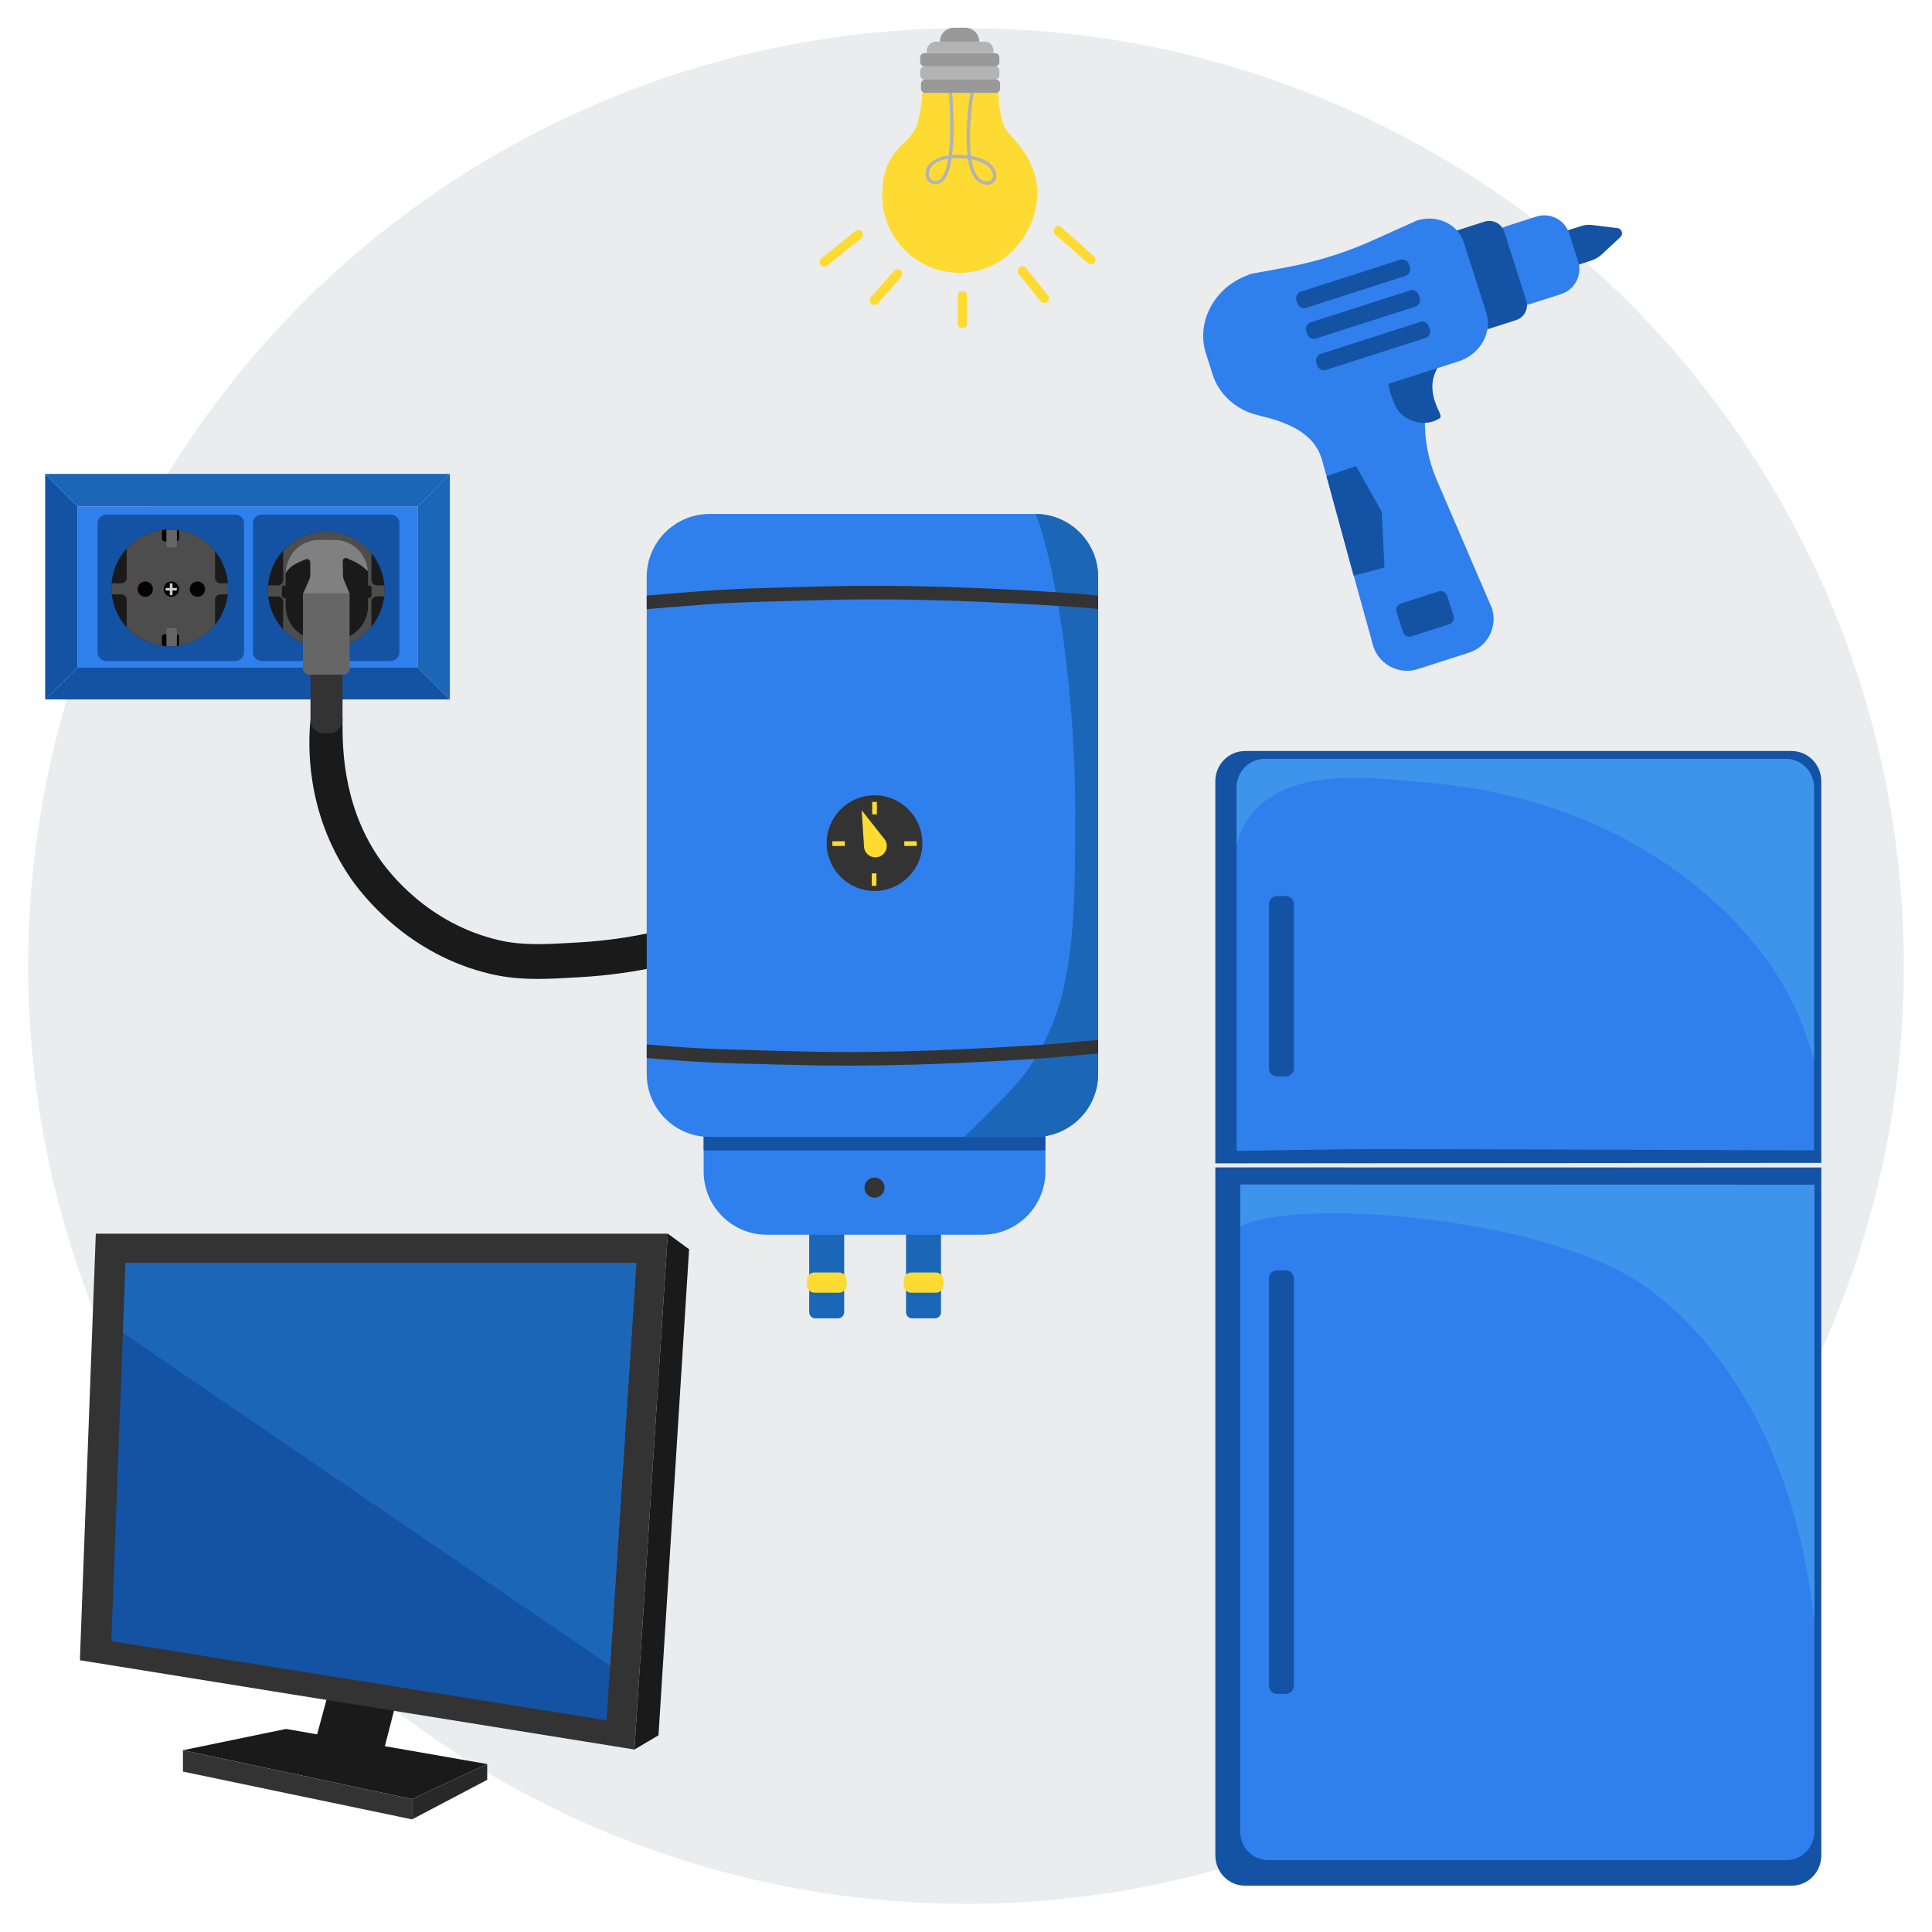 <svg version="1.0" id="Слой_10" xmlns="http://www.w3.org/2000/svg" x="0" y="0" viewBox="0 0 1000 1000" style="enable-background:new 0 0 1000 1000" xml:space="preserve"><style>.st1{fill:#2f7fed}.st2{fill:#1c66b7}.st3{fill:#1452a4}.st4{fill:#1a1a1a}.st5{fill:#4d4d4d}.st6{fill:#666}.st7{fill:#070202}.st9{fill:#333}.st11{fill:#3d94ea}.st13{fill:#fedb33}.st14{fill:#b3b3b3}.st15{fill:#999}</style><switch><g><circle cx="500" cy="500" r="485.42" style="fill:#eaeced"/><path class="st1" d="M40.14 262.11h176.17v83.49H40.14z"/><path class="st2" d="m40.14 262.11-16.77-16.82h209.47l-16.53 16.82z"/><path class="st2" d="M232.84 245.29v116.73l-16.53-16.41v-83.5z"/><path class="st3" d="M232.84 362.02H23.37l16.77-16.41h176.17z"/><path class="st3" d="M23.37 245.29v116.73l16.77-16.41v-83.5zM121.77 342.14H55.02c-2.49 0-4.52-2.02-4.52-4.52v-66.75c0-2.49 2.02-4.52 4.52-4.52h66.75c2.49 0 4.52 2.02 4.52 4.52v66.75c0 2.49-2.03 4.52-4.52 4.52zM202.2 342.14h-66.75c-2.49 0-4.52-2.02-4.52-4.52v-66.75c0-2.49 2.02-4.52 4.52-4.52h66.75c2.49 0 4.52 2.02 4.52 4.52v66.75c0 2.49-2.02 4.52-4.52 4.52z"/><path class="st4" d="M118.05 304.3c0 1.14-.06 2.26-.18 3.36a30.184 30.184 0 0 1-6.58 15.7c-5.54 6.79-13.97 11.13-23.42 11.13-8.83 0-16.78-3.79-22.3-9.84a30.076 30.076 0 0 1-7.88-19.98v-.73c0-.68.04-1.36.09-2.03.54-6.89 3.4-13.13 7.79-17.95 5.52-6.04 13.47-9.84 22.3-9.84 9.45 0 17.88 4.34 23.42 11.13a30.08 30.08 0 0 1 6.67 16.65c.05.8.09 1.6.09 2.4z"/><circle class="st4" cx="168.83" cy="305.36" r="30.18"/><path class="st5" d="M118.05 304.3c0 1.14-.06 2.26-.18 3.36h-3.81a2.77 2.77 0 0 0-2.77 2.77v12.92c-4.64 5.69-11.3 9.66-18.9 10.79-.32.05-.64.09-.97.13-1.16.14-2.34.21-3.54.21-.47 0-.95-.01-1.42-.04-.75-.03-1.49-.09-2.23-.18-7.36-.88-13.9-4.42-18.66-9.62v-14.22a2.77 2.77 0 0 0-2.77-2.77h-4.92c-.11-.98-.17-1.98-.18-2.99v-.73c0-.68.04-1.36.09-2.03h5.02a2.77 2.77 0 0 0 2.77-2.77v-15.18c4.73-5.17 11.23-8.7 18.54-9.6.73-.09 1.47-.16 2.22-.19a30.873 30.873 0 0 1 5.16.17c.33.04.66.09.99.14 7.56 1.15 14.19 5.11 18.81 10.78v13.88a2.77 2.77 0 0 0 2.77 2.77h3.9c.04.8.08 1.6.08 2.4zM199.02 305.36c0 1.14-.06 2.26-.18 3.36h-3.81a2.77 2.77 0 0 0-2.77 2.77v12.92c-4.64 5.69-11.3 9.66-18.9 10.79-.32.05-.64.09-.97.13-1.16.14-2.34.21-3.54.21-.47 0-.95-.01-1.42-.04-.75-.03-1.49-.09-2.23-.18-7.36-.88-13.9-4.42-18.66-9.62v-14.22a2.77 2.77 0 0 0-2.77-2.77h-4.92c-.11-.98-.17-1.98-.18-2.99V305c0-.68.04-1.36.09-2.03h5.02a2.77 2.77 0 0 0 2.77-2.77v-15.18c4.73-5.17 11.23-8.7 18.54-9.6.73-.09 1.47-.16 2.22-.19a30.873 30.873 0 0 1 5.16.17c.33.04.66.09.99.14 7.56 1.15 14.19 5.11 18.81 10.78v13.88a2.77 2.77 0 0 0 2.77 2.77h3.9c.05.79.08 1.58.08 2.39z"/><path d="M92.66 275.16v3.68c0 .74-.6 1.34-1.34 1.34h-6.15c-.74 0-1.34-.6-1.34-1.34v-3.68c0-.31.1-.59.27-.81 1.23-.16 2.49-.23 3.76-.23 1.57 0 3.11.12 4.61.35.12.2.19.44.19.69zM92.66 329.65v3.68c0 .31-.1.6-.28.82-1.47.22-2.98.34-4.51.34-1.23 0-2.45-.07-3.64-.22-.24-.24-.39-.57-.39-.94v-3.68c0-.74.6-1.34 1.34-1.34h6.15c.73 0 1.33.6 1.33 1.34z"/><path class="st6" d="M91.57 274.72v7.71c0 .5-.4.9-.9.9h-3.65c-.49 0-.9-.4-.9-.9v-7.71c0-.21.07-.41.2-.56a30.873 30.873 0 0 1 5.16.17c.06.12.09.25.09.39zM91.57 326.06v7.71c0 .19-.06.36-.16.51-1.16.14-2.34.21-3.54.21-.47 0-.95-.01-1.42-.04a.869.869 0 0 1-.32-.68v-7.71c0-.5.41-.9.9-.9h3.65c.49 0 .89.4.89.9z"/><circle class="st7" cx="75.18" cy="304.92" r="3.97"/><circle class="st7" cx="102.19" cy="304.92" r="3.97"/><circle cx="88.69" cy="304.92" r="3.97"/><path d="M91.57 304.71v.56c0 .22-.18.4-.4.4H89.3v1.98c0 .23-.19.42-.42.42h-.57c-.23 0-.42-.19-.42-.42v-1.98H86.1c-.22 0-.4-.18-.4-.4v-.56c0-.22.18-.4.4-.4h1.79v-1.99c0-.23.19-.42.42-.42h.57c.23 0 .42.19.42.42v1.99h1.87c.22.01.4.18.4.4z" style="fill:#cecccc"/><path class="st4" d="M278.32 506.69c-7.92 0-15.84-.59-24.1-2.5-43.05-9.99-66.91-41.04-73.2-50.32-22.8-33.64-21.72-68.77-20.2-82.31l16.48.48c0 11.81-.81 43.06 18.62 71.73 5.36 7.91 25.7 34.37 62.37 42.88 12.08 2.8 23.78 2.14 37.33 1.37l3.21-.18c13.84-.76 27.71-2.71 41.21-5.79l4 17.55c-14.49 3.3-29.37 5.4-44.22 6.21l-3.18.18c-6.2.35-12.26.7-18.32.7z"/><path class="st9" d="M170.32 379.52h-2.63a6.98 6.98 0 0 1-6.98-6.98V350.3a6.98 6.98 0 0 1 6.98-6.98h2.63a6.98 6.98 0 0 1 6.98 6.98v22.24c0 3.85-3.13 6.98-6.98 6.98z"/><path class="st4" d="M192.3 304.22v4.12c0 .63-.51 1.15-1.14 1.15h-.68v4.24c0 9.59-7.77 17.36-17.36 17.36h-7.88c-9.59 0-17.36-7.77-17.36-17.36v-4.24h-.85c-.63 0-1.14-.52-1.14-1.15v-4.12c0-.63.51-1.15 1.14-1.15h.85v-6.41c.06-9.54 7.81-17.24 17.36-17.24h7.88c7.04 0 13.1 4.19 15.82 10.21v.01c.21.45.39.92.56 1.4.51 1.45.83 2.97.93 4.56.03.39.04.78.04 1.17v6.3h.68c.64 0 1.15.51 1.15 1.15z"/><path class="st6" d="M177.71 349.2h-17.65a3.24 3.24 0 0 1-3.24-3.24V307.3h24.12v38.66a3.224 3.224 0 0 1-3.23 3.24z"/><path d="m190.44 295.6-2.02-1.69a24.109 24.109 0 0 0-5.49-3.44l-3.23-1.46c-.5-.31-1.14-.28-1.59.09l-.2.16c-.31.25-.48.62-.48 1.01l.1 7.39c.01.93.2 1.85.56 2.71l2.87 6.94h-24.12l3.25-7.31c.34-.77.52-1.6.52-2.44l-.01-6.48c0-.43-.17-.83-.48-1.13l-.21-.2a1.45 1.45 0 0 0-1.55-.29l-2.25.94c-2.54 1.05-5.31 2.49-7.08 4.59l-1.14 1.66c.06-9.54 7.81-17.24 17.36-17.24h7.88c7.04 0 13.1 4.19 15.82 10.21v.01l.56 1.4c.5 1.45.82 2.98.93 4.57z" style="fill:gray"/><path class="st3" d="M644.38 388.73h282.98c8.47 0 15.34 7.01 15.34 15.66v197.52l-313.65.25V404.39c0-8.65 6.86-15.66 15.33-15.66z"/><path class="st1" d="M654.66 392.8h269.65c8.08 0 14.61 6.68 14.61 14.91v187.74s-198.97-.7-224.89-.7c-12.58 0-73.96.94-73.96.94V407.71c0-8.23 6.53-14.91 14.59-14.91z"/><path class="st11" d="M645.91 424.01c7.44-11.18 19.7-16.86 31.93-19.3 14.81-2.95 29.89-2.37 44.83-1.07 14.5 1.26 29.02 2.48 43.37 5.04 47.83 8.54 93.59 29.83 129.37 65.8 18.52 18.63 32.62 39.84 41.01 65.83.88 2.75 1.71 5.52 2.51 8.3v-140.9c0-8.23-6.53-14.91-14.61-14.91H654.66c-8.05 0-14.59 6.68-14.59 14.91v29.26c1.41-4.63 3.24-9.04 5.84-12.96z"/><path class="st3" d="M927.36 976.02H644.38c-8.47 0-15.32-7.03-15.32-15.68v-356.1l313.65.06v356.03c0 8.66-6.87 15.69-15.35 15.69z"/><path class="st1" d="M924.59 962.83H656.47c-8.02 0-14.52-6.6-14.52-14.74V613.08c11.37 1.43 23.13.75 34.53.81 12.5.08 25 .02 37.5.02 24.97 0 49.95.02 74.92.02 24.99.02 49.98 0 74.95-.02 24.97 0 50.34 1.37 75.24-.75v334.92c.01 8.15-6.48 14.75-14.5 14.75z"/><path class="st11" d="M853.73 667.39c40.3 29.91 66.2 78.52 78.07 129.17 3.29 14.02 5.64 28.22 7.3 42.49V613.17l-297.15-.08v21.62c28.86-14.77 160.3-5.53 211.78 32.68z"/><path class="st3" d="M665.59 876.73h-4.68c-2.26 0-4.09-1.83-4.09-4.09V661.66c0-2.26 1.83-4.09 4.09-4.09h4.68c2.26 0 4.09 1.83 4.09 4.09v210.98c0 2.26-1.83 4.09-4.09 4.09zM665.48 557.13h-4.46a4.2 4.2 0 0 1-4.2-4.2v-84.92a4.2 4.2 0 0 1 4.2-4.2h4.46a4.2 4.2 0 0 1 4.2 4.2v84.92a4.2 4.2 0 0 1-4.2 4.2z"/><path class="st4" d="M213.26 931.2 94.69 905.92l53.34-11.03 104.15 18.18z"/><path class="st4" d="m185.2 912.96-12.13-1.57c-6.45-.83-10.68-7.16-8.99-13.44l9.66-35.77h36.16l-10.57 41.2c-1.62 6.3-7.68 10.41-14.13 9.58z"/><path class="st9" d="M328.38 905.55 41.35 859.33l8.24-220.78h296.07z"/><path class="st3" d="m329.39 653.66-13.58 208.52-1.84 28.26-256.36-40.98 5.99-159.6 1.36-36.2z"/><path class="st4" d="m340.84 898.18-12.46 7.37 17.28-267 11.01 8.06z"/><path class="st2" d="m329.39 653.66-13.58 208.52L63.6 689.86l1.36-36.2z"/><path class="st9" d="M213.26 941.71 94.69 916.97v-11.05l118.57 25.28z"/><path style="fill:#282828" d="m252.18 921.23-38.92 20.48V931.2l38.92-18.13z"/><path class="st13" d="M456.66 101.1c0-22.02 11.19-24.94 16.41-33.17 3.74-5.9 4.41-20.39 4.41-20.39l13.68.16 1.45.02 9.64.11 1.78.02 12.73-.89s-.06 16.53 5.21 21.89c8.64 8.78 10.93 14.47 12.21 17.62 1.68 4.13 2.89 9.08 2.74 14.64-.49 18.7-16.19 40.13-40.13 40.13-22.16-.01-40.13-17.98-40.13-40.14z"/><path class="st14" d="M480.03 93.32c1.19 1.7 3.45 2.35 5.44 1.91 2.04-.45 3.48-2.17 4.41-3.94 1.28-2.42 1.95-5.16 2.43-7.84.08-.46.16-.93.23-1.39.98-.07 1.95-.1 2.87-.1 1.84-.01 3.74.06 5.62.29.25 1.61.58 3.21 1.05 4.76.72 2.39 1.8 4.88 3.68 6.6 2.89 2.64 9.04 3.21 9.86-1.67.39-2.32-.62-4.59-2.17-6.28-2.49-2.72-6.25-4.06-9.78-4.75-.35-.07-.71-.13-1.06-.19-.02-.15-.04-.3-.05-.45-.76-6.48-.53-13.08-.01-19.56.34-4.29.81-8.49 1.46-12.63.01-.07.02-.15.04-.22l-1.78-.02c-.5 3.11-.86 6.24-1.17 9.37-.67 6.75-1.04 13.58-.55 20.36.07.96.16 1.93.27 2.89-2.62-.33-5.33-.44-7.99-.22.74-5.7.83-11.49.74-17.22a205.776 205.776 0 0 0-.73-14.79.901.901 0 0 0-.2-.5l-1.45-.02c-.09.13-.13.3-.12.52.29 3.08.45 6.18.58 9.26.26 6.3.3 12.64-.21 18.94a89.23 89.23 0 0 1-.41 4.01c-1.28.18-2.54.45-3.75.8-3.06.9-6.21 2.67-7.57 5.7-.94 2-.98 4.51.32 6.38zm28.97-8.8c2.1 1.1 4.14 2.83 4.76 5.11.22.79.24 1.58.05 2.28-.16.62-.47 1.14-.9 1.47-.21.17-.41.26-.7.34-.37.1-.82.12-1.33.12-.96-.01-1.89-.23-2.71-.67-1.78-.98-2.95-2.86-3.74-4.79-.76-1.88-1.25-3.87-1.58-5.87 2.16.38 4.24 1.01 6.15 2.01zm-27.83 3.39c.42-1.08 1.22-2.04 2.13-2.79 2.06-1.69 4.73-2.51 7.43-2.88-.17 1.05-.38 2.09-.62 3.12-.52 2.21-1.2 4.49-2.56 6.34-.95 1.3-2.27 2.06-3.81 1.85-.84-.12-1.43-.36-1.94-.86-.5-.49-.82-1.22-.96-2.08-.14-.78-.02-1.81.33-2.7z"/><path class="st15" d="M478.89 41.21h36.56c1.21 0 2.2.98 2.2 2.19v2.47c0 1.21-.98 2.19-2.2 2.19h-36.56a2.19 2.19 0 0 1-2.19-2.19V43.4c0-1.2.98-2.19 2.19-2.19z"/><path class="st14" d="M478.51 34.35h36.56c1.21 0 2.2.98 2.2 2.19v2.47c0 1.21-.98 2.19-2.2 2.19h-36.56c-1.21 0-2.2-.98-2.2-2.19v-2.47c.01-1.2.99-2.19 2.2-2.19z"/><path class="st15" d="M478.51 27.49h36.56c1.21 0 2.2.98 2.2 2.19v2.47c0 1.21-.98 2.19-2.2 2.19h-36.56c-1.21 0-2.2-.98-2.2-2.19v-2.47c.01-1.2.99-2.19 2.2-2.19z"/><path class="st14" d="M484.45 21.57h25.29a4.41 4.41 0 0 1 4.41 4.41v1.51h-34.39v-1.23c0-2.59 2.1-4.69 4.69-4.69z"/><path class="st15" d="M493.71 14.35h5.94c3.99 0 7.23 3.23 7.23 7.23h-20.4c0-4 3.24-7.23 7.23-7.23z"/><path class="st13" d="M424.74 137.13a2.43 2.43 0 0 0 3.41.38l17.59-14.08a2.43 2.43 0 0 0 .38-3.41 2.43 2.43 0 0 0-3.41-.38l-17.59 14.08a2.42 2.42 0 0 0-.38 3.41zM497.82 169.77h.68c1.15 0 2.09-.93 2.09-2.09v-14.81c0-1.15-.93-2.09-2.09-2.09h-.68c-1.15 0-2.09.93-2.09 2.09v14.81c.01 1.16.94 2.09 2.09 2.09zM541.98 156.32l.08-.06a2.38 2.38 0 0 0 .37-3.34l-11.35-14.17a2.38 2.38 0 0 0-3.34-.37l-.08.06a2.38 2.38 0 0 0-.37 3.34l11.35 14.17a2.37 2.37 0 0 0 3.34.37zM566.46 136.01c.89-1 .79-2.54-.21-3.42l-16.88-14.92c-1-.89-2.54-.79-3.42.21-.89 1-.79 2.54.21 3.42l16.88 14.92c1 .89 2.53.79 3.42-.21zM466.2 140.07l-.07-.07c-.98-.87-2.49-.78-3.35.21l-12.02 13.61c-.87.98-.78 2.49.21 3.35l.07.07c.98.87 2.49.78 3.35-.21l12.02-13.61c.87-.98.77-2.48-.21-3.35z"/><path class="st3" d="M818.22 117.06c1.96-.63 3.99-.81 6.01-.58l13.05 1.61c.58.09 1.11.36 1.52.78a2.677 2.677 0 0 1-.05 3.8l-9.5 8.84c-1.6 1.52-3.52 2.68-5.66 3.37l-13.75 4.41-5.69-17.72 14.07-4.51z"/><path class="st1" d="m775.37 148.4-4.57-14.24c-2.27-7.09 1.61-14.74 8.76-17.03l15.64-5.02c7.09-2.27 14.74 1.61 17.03 8.76l4.59 14.3c2.28 7.12-1.63 14.74-8.76 17.03l-15.7 5.04c-7.09 2.27-14.76-1.67-16.99-8.84zm-123.99 66.61 62.98-20.68c9.59-3.08 19.92 2.23 23 11.83l.2 14.29c.14 9.26 2.19 18.57 5.76 27.2l28.89 67.15c3.08 9.59-2.23 19.92-11.83 23l-26.58 8.53c-9.59 3.08-19.92-2.23-23-11.83l-10.1-36.52-14.07-51.42-2.26-8.1c-3.87-14.6-18.36-20.06-32.99-23.45z"/><path class="st3" d="m753.61 119.46 14.79-4.74c4.22-1.35 8.8.95 10.17 5.23l11.41 35.56c1.35 4.22-.95 8.8-5.23 10.17l-14.79 4.74c.01 0-16.35-50.96-16.35-50.96zm-34.85 76.42c-.34 2.74.05 6.66 3.55 14.23 3.59 7.81 14.95 11.51 22.76 6.45 2.23-1.46-2.8-5.77-3.59-14.55-.64-7.68 2.65-10.42 2.89-13.26.98-11.24-24.77 1.13-25.61 7.13z"/><path class="st1" d="M624.52 163.65c3.31-9.42 10.87-17.37 21.24-21.17.57-.32 1.3-.55 2.04-.79l17.69-3.25c15.33-2.83 30.48-7.49 44.74-13.89l23.09-10.37c10.33-3.31 21.23 1.68 24.31 11.27l11.65 36.29c3.31 10.33-3.15 21.7-14.39 25.31L671 213.97c-6.78 2.18-13.58 2.4-19.94.87a32.706 32.706 0 0 1-18.66-11.94c-1.98-2.6-3.63-5.64-4.73-9.06l-3.41-10.63c-2.14-6.66-1.88-13.41.26-19.56z"/><path class="st3" d="m671.51 157-.49-1.53a3.59 3.59 0 0 1 2.32-4.52l51.39-16.49a3.59 3.59 0 0 1 4.52 2.32l.49 1.53a3.59 3.59 0 0 1-2.32 4.52l-51.39 16.49a3.59 3.59 0 0 1-4.52-2.32zm5.1 15.88-.49-1.53a3.59 3.59 0 0 1 2.32-4.52l51.39-16.49a3.59 3.59 0 0 1 4.52 2.32l.49 1.53a3.59 3.59 0 0 1-2.32 4.52l-51.39 16.49c-1.89.61-3.91-.42-4.52-2.32zm5.23 16.32-.49-1.53a3.59 3.59 0 0 1 2.32-4.52l51.39-16.49a3.59 3.59 0 0 1 4.52 2.32l.47 1.47a3.59 3.59 0 0 1-2.32 4.52l-51.39 16.49c-1.89.61-3.91-.43-4.5-2.26zm4.78 57.3 15.24-5.23 13.27 23.51 1.48 28.98-15.98 4.18-14.01-51.44zm39.54 80.58-3.29-10.26c-.59-1.83.39-3.83 2.28-4.44l19.43-6.24c1.83-.59 3.83.39 4.44 2.28l3.29 10.26c.59 1.83-.39 3.83-2.28 4.44l-19.43 6.24c-1.9.61-3.91-.43-4.44-2.28z"/><path class="st2" d="M433.78 682.37H422c-1.75 0-3.17-1.42-3.17-3.17v-42.37c0-1.75 1.42-3.17 3.17-3.17h11.78c1.75 0 3.17 1.42 3.17 3.17v42.37c0 1.76-1.42 3.17-3.17 3.17zM483.95 682.37h-11.88c-1.72 0-3.12-1.4-3.12-3.12v-42.47c0-1.72 1.4-3.12 3.12-3.12h11.88c1.72 0 3.12 1.4 3.12 3.12v42.47c0 1.73-1.39 3.12-3.12 3.12z"/><path class="st13" d="M434.27 669.09h-12.68c-2.19 0-3.96-1.77-3.96-3.96v-2.54c0-2.19 1.77-3.96 3.96-3.96h12.68c2.19 0 3.96 1.77 3.96 3.96v2.54c.01 2.19-1.77 3.96-3.96 3.96zM484.36 669.09h-12.68c-2.19 0-3.96-1.77-3.96-3.96v-2.54c0-2.19 1.77-3.96 3.96-3.96h12.68c2.19 0 3.96 1.77 3.96 3.96v2.54c0 2.19-1.78 3.96-3.96 3.96z"/><path class="st1" d="M541.09 579.92v26.45c0 18.07-14.65 32.73-32.72 32.73H396.94c-18.07 0-32.73-14.66-32.73-32.73v-26.45h176.88z"/><path class="st3" d="M364.21 585.21h176.88v10.27H364.21z"/><path class="st1" d="M568.39 298.63v257.24c0 18.01-14.6 32.6-32.61 32.6H367.35c-18.01 0-32.61-14.59-32.61-32.6V298.63c0-18.01 14.6-32.61 32.61-32.61h168.73c17.88.16 32.31 14.7 32.31 32.61z"/><circle class="st9" cx="452.65" cy="436.41" r="24.76"/><path class="st13" d="M451.45 415.07h2.42v6.44h-2.42z"/><path transform="rotate(90 471.273 436.66)" class="st13" d="M470.06 433.44h2.42v6.44h-2.42z"/><path transform="rotate(90 434.06 436.66)" class="st13" d="M432.85 433.44h2.42v6.44h-2.42z"/><path class="st13" d="M451.22 452.06h2.42v6.44h-2.42zM458.99 437.86c0 3.25-2.64 5.89-5.89 5.89-3.09 0-5.62-2.38-5.87-5.41l-1.22-18.94 11.53 14.6.3.37a5.82 5.82 0 0 1 1.15 3.49z"/><circle class="st9" cx="452.65" cy="614.71" r="5.2"/><path class="st2" d="M568.39 298.63v257.24c0 18.01-14.6 32.6-32.61 32.6h-36.55c16.96-16.61 26.32-26.11 31.32-32.84 25.97-34.99 25.97-76.2 25.97-137.68 0-54.21-8.75-121.52-20.43-151.93 17.87.16 32.3 14.7 32.3 32.61z"/><path class="st9" d="M568.39 308.27v6.91c-9.31-.9-18.66-1.45-28-2-19.79-1.15-39.58-2.11-59.4-2.59s-39.65-.51-59.46.12c-19.71.62-39.45.79-59.11 2.35-9.23.73-18.45 1.49-27.68 2.22v-7c.83-.07 1.66-.13 2.5-.2 10.03-.75 20.04-1.72 30.07-2.4 20.05-1.36 40.18-1.65 60.27-2.17 20.02-.51 40.05-.36 60.07.23 20.1.58 40.18 1.62 60.25 2.86 6.85.43 13.67 1.05 20.49 1.67zM568.39 538.3v7.02c-1.64.12-3.26.23-4.88.37-9.86.85-19.69 1.87-29.57 2.48-20.08 1.24-40.16 2.27-60.26 2.86-20.01.58-40.05.74-60.07.23-20.08-.51-40.22-.8-60.26-2.17-6.2-.42-12.4-.96-18.6-1.48v-7c4.57.37 9.14.73 13.71 1.1 19.67 1.56 39.41 1.72 59.12 2.35 19.81.63 39.64.61 59.45.12 19.81-.48 39.61-1.44 59.4-2.6 9.93-.58 19.86-1.17 29.76-2.17 4.06-.4 8.12-.8 12.2-1.11z"/></g></switch></svg>